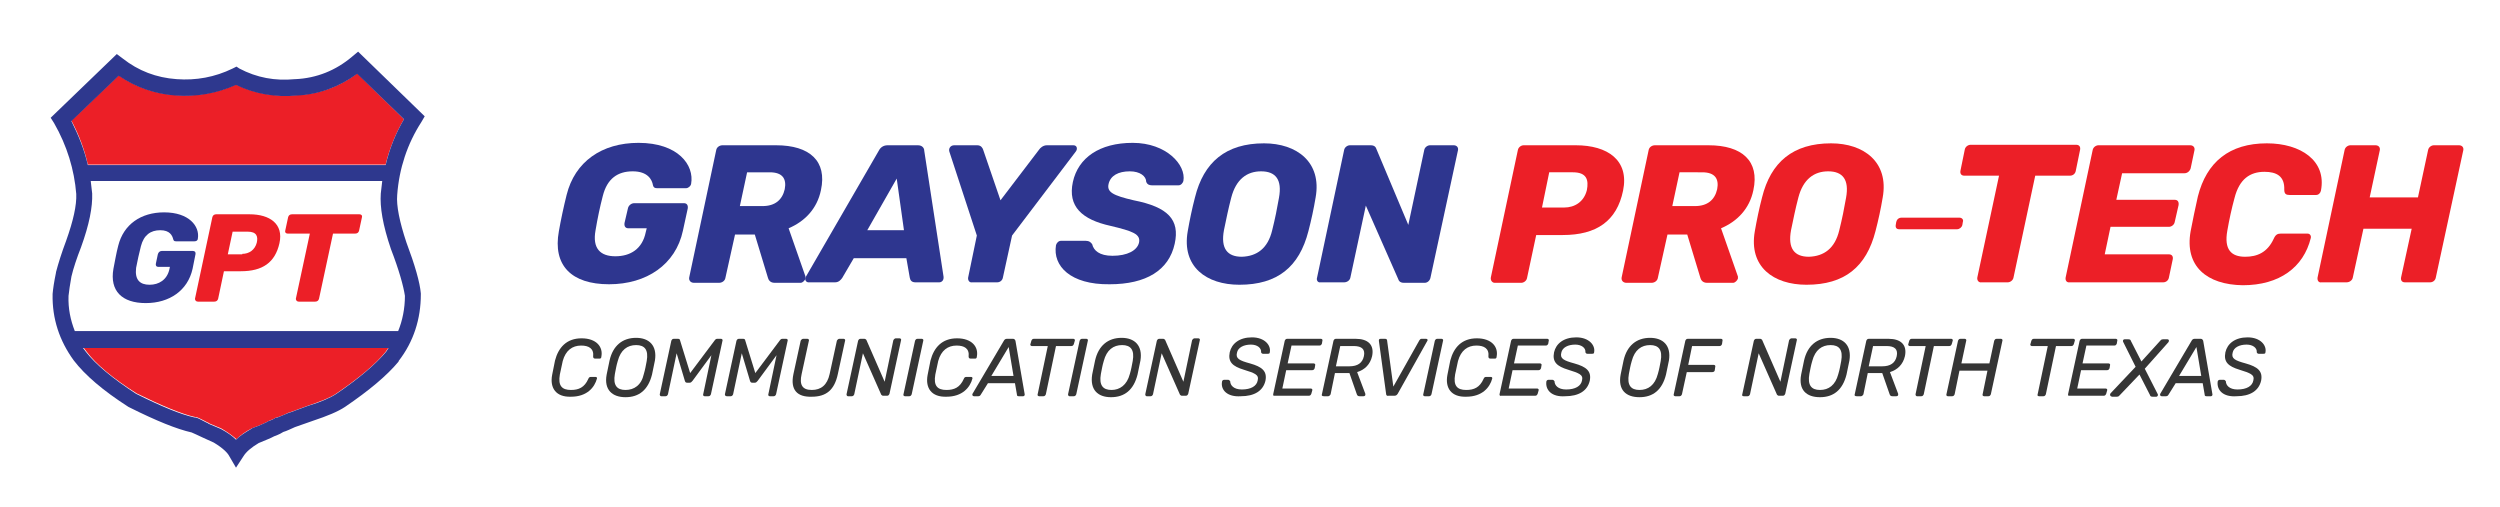 <?xml version="1.0" encoding="utf-8"?>
<!-- Generator: Adobe Illustrator 22.1.0, SVG Export Plug-In . SVG Version: 6.00 Build 0)  -->
<svg version="1.1" id="Layer_1" xmlns="http://www.w3.org/2000/svg" xmlns:xlink="http://www.w3.org/1999/xlink" x="0px" y="0px"
	 viewBox="0 0 518 105" style="enable-background:new 0 0 518 105;" xml:space="preserve">
<style type="text/css">
	.st0{fill:#EC1F27;}
	.st1{fill:#2E368F;}
	.st2{fill:#353535;}
	.st3{fill:#2E388E;}
</style>
<g>
	<g>
		<path class="st0" d="M57.4,86.5c0.6-0.2,1.4-0.5,2.4-1l0.1,0l3.8-1.4c2.7-0.9,4.7-1.7,5.9-2.5c4.7-3.2,8.2-6.1,10.3-8.7
			c0.2-0.3,0.4-0.6,0.6-0.9H17.3c0.2,0.3,0.4,0.5,0.6,0.8c2,2.7,5.5,5.6,10.4,8.7c5.3,2.6,9.4,4.3,12.1,4.9l0.2,0
			c0.4,0.1,1,0.4,1.6,0.7c0.5,0.3,0.8,0.4,1,0.5l0.1,0.1l2.6,1.1c1.2,0.7,2.3,1.5,3.1,2.2c0.8-0.8,1.9-1.6,3.1-2.2l0.2-0.1
			c1.4-0.5,2.5-1,3.1-1.3l0.1-0.1c0.9-0.4,1.3-0.5,1.4-0.6l0.1-0.1L57.4,86.5z"/>
	</g>
	<g>
		<path class="st0" d="M83.7,24.7L74,15.2c-3.7,2.8-7.9,4.3-12.5,4.5c-4.4,0.4-8.7-0.3-12.6-2.2c-4,1.8-8.2,2.5-12.5,2.2
			c-4.4-0.3-8.3-1.7-11.8-4.1l-9.8,9.4c1.6,3,2.7,6,3.4,9.1h61.7C80.7,30.8,82,27.6,83.7,24.7z"/>
	</g>
	<g>
		<path class="st1" d="M115.8,47.9c0.4-2.3,1-5.1,1.6-7.5c1.7-6.9,7.3-10.8,14.9-10.8c8.2,0,11.6,4.6,10.9,8.5
			c-0.1,0.5-0.6,0.9-1.1,0.9h-5.9c-0.6,0-0.8-0.2-0.9-0.6c-0.2-1.2-1.1-2.9-4.2-2.9c-3.1,0-5.3,1.5-6.2,5.1
			c-0.6,2.3-1.1,4.7-1.5,7.1c-0.7,3.8,1,5.4,4.1,5.4c3.1,0,5.6-1.5,6.3-5l0.2-0.8h-3.8c-0.6,0-0.9-0.4-0.8-1.1l0.7-3
			c0.1-0.6,0.7-1.1,1.3-1.1h10.3c0.6,0,0.9,0.4,0.8,1.1l-1,4.6c-1.5,7-7.5,11.1-15.3,11.1S114.5,55,115.8,47.9z"/>
		<path class="st1" d="M142.8,57.5l5.6-26.4c0.1-0.6,0.7-1,1.3-1h11.1c7,0,10.6,3.3,9.3,9.3c-0.8,3.9-3.4,6.5-6.7,7.9l3.5,10
			c0,0.2,0,0.2,0,0.4c-0.1,0.4-0.6,0.9-1,0.9h-5.4c-1,0-1.3-0.7-1.4-1.1l-2.7-8.9h-4.1l-2,9c-0.1,0.6-0.7,1-1.3,1h-5.2
			C143.1,58.6,142.7,58.1,142.8,57.5z M158,42.7c2.6,0,4.1-1.3,4.6-3.5c0.4-2.1-0.4-3.5-3.1-3.5h-4.7l-1.5,7H158z"/>
		<path class="st1" d="M167,57.3l15.1-26.1c0.3-0.6,0.9-1.1,1.8-1.1h6.3c0.9,0,1.3,0.6,1.3,1.1l4,26.1c0.1,0.8-0.4,1.2-0.9,1.2h-4.9
			c-0.8,0-1.1-0.4-1.2-1l-0.7-4h-10.9l-2.4,4.1c-0.3,0.4-0.7,0.9-1.5,0.9h-5.3C167,58.6,166.6,57.9,167,57.3z M187.3,47.7L185.8,37
			l-6.1,10.7H187.3z"/>
		<path class="st1" d="M200.6,57.5l1.8-8.7l-5.7-17.4c-0.2-0.7,0.3-1.3,1-1.3h4.8c0.8,0,1.1,0.6,1.2,0.9l3.6,10.5l8-10.5
			c0.2-0.3,0.8-0.9,1.6-0.9h5.5c0.8,0,0.9,0.8,0.5,1.3l-13.2,17.4l-1.9,8.7c-0.1,0.6-0.6,1-1.2,1h-5.2
			C200.9,58.6,200.5,58.1,200.6,57.5z"/>
		<path class="st1" d="M218.8,50.8c0.1-0.4,0.5-0.9,1-0.9h5.2c0.7,0,1,0.3,1.3,0.7c0.3,1.3,1.5,2.4,4.2,2.4c3.1,0,5.1-1.1,5.5-2.7
			c0.4-1.8-1.3-2.4-5.9-3.5c-5.9-1.3-8.9-4-7.8-9.1c1.1-5,5.5-8.1,12.4-8.1c7,0,11.1,4.6,10.5,7.9c-0.1,0.4-0.5,0.9-1,0.9h-5.5
			c-0.6,0-1-0.2-1.2-0.7c0-1.2-1.3-2.2-3.4-2.2c-2.4,0-4,0.9-4.4,2.6c-0.4,1.7,0.9,2.4,5.2,3.4c7.1,1.4,9.6,4,8.5,9
			c-1.2,5.5-5.9,8.4-13.5,8.4C221.8,59,218.1,55.1,218.8,50.8z"/>
		<path class="st1" d="M246.1,47.9c0.4-2.3,0.9-4.7,1.5-7c1.8-7.3,6.4-11.2,14.3-11.2c6.8,0,12,3.9,10.7,11.2
			c-0.4,2.4-0.9,4.7-1.5,7c-1.9,7.4-6.4,11.1-14.3,11.1C250,59,244.8,55.3,246.1,47.9z M263.6,47.7c0.6-2.4,1-4.4,1.4-6.7
			c0.7-3.8-0.7-5.5-3.7-5.5c-2.9,0-5.2,1.6-6.2,5.5c-0.6,2.3-1,4.3-1.5,6.7c-0.7,3.8,0.7,5.5,3.7,5.5
			C260.4,53.1,262.7,51.5,263.6,47.7z"/>
		<path class="st1" d="M272.9,57.5l5.6-26.4c0.1-0.6,0.7-1,1.2-1h4.3c0.9,0,1.1,0.5,1.2,0.8l6.6,15.7l3.3-15.5c0.1-0.6,0.7-1,1.2-1
			h4.9c0.6,0,1,0.4,0.9,1l-5.7,26.4c-0.1,0.6-0.6,1.1-1.2,1.1h-4.3c-0.9,0-1.1-0.5-1.2-0.8L283,42.6l-3.2,14.9c-0.1,0.6-0.7,1-1.3,1
			h-4.9C273.1,58.6,272.7,58.1,272.9,57.5z"/>
		<path class="st0" d="M308.9,57.5l5.6-26.4c0.1-0.6,0.7-1,1.2-1h10.8c6.6,0,11.1,3.1,9.8,9.4c-1.3,6.3-5.5,9.2-12.5,9.2h-5.5
			l-1.9,8.9c-0.1,0.6-0.7,1-1.2,1h-5.5C309.2,58.6,308.8,58.1,308.9,57.5z M324.1,43c2.2,0,4.1-1.2,4.7-3.6c0.4-2.1,0-3.7-2.9-3.7
			H321l-1.5,7.3H324.1z"/>
		<path class="st0" d="M336,57.5l5.6-26.4c0.1-0.6,0.7-1,1.3-1H354c7,0,10.6,3.3,9.3,9.3c-0.8,3.9-3.4,6.5-6.7,7.9l3.5,10
			c0,0.2,0,0.2,0,0.4c-0.1,0.4-0.6,0.9-1,0.9h-5.4c-1,0-1.3-0.7-1.4-1.1l-2.7-8.9h-4.1l-2,9c-0.1,0.6-0.7,1-1.3,1h-5.2
			C336.3,58.6,335.9,58.1,336,57.5z M351.2,42.7c2.6,0,4.1-1.3,4.6-3.5c0.4-2.1-0.4-3.5-3.1-3.5H348l-1.5,7H351.2z"/>
		<path class="st0" d="M363.6,47.9c0.4-2.3,0.9-4.7,1.5-7c1.8-7.3,6.4-11.2,14.3-11.2c6.8,0,12,3.9,10.7,11.2
			c-0.4,2.4-0.9,4.7-1.5,7c-1.9,7.4-6.4,11.1-14.3,11.1C367.5,59,362.3,55.3,363.6,47.9z M381.1,47.7c0.6-2.4,1-4.4,1.4-6.7
			c0.7-3.8-0.7-5.5-3.7-5.5c-2.9,0-5.2,1.6-6.2,5.5c-0.6,2.3-1,4.3-1.5,6.7c-0.7,3.8,0.7,5.5,3.7,5.5
			C377.9,53.1,380.2,51.5,381.1,47.7z"/>
		<path class="st0" d="M392.8,46.6l0.1-0.6c0.1-0.5,0.5-0.9,1.1-0.9h12c0.5,0,0.9,0.4,0.7,0.9l-0.1,0.6c-0.1,0.5-0.6,0.9-1.1,0.9
			h-12C393,47.5,392.7,47.2,392.8,46.6z"/>
		<path class="st0" d="M409.7,57.5l4.5-21.1H407c-0.6,0-0.9-0.4-0.8-1l0.9-4.4c0.1-0.6,0.7-1,1.2-1h21.9c0.6,0,0.9,0.4,0.8,1
			l-0.9,4.4c-0.1,0.6-0.6,1-1.2,1h-7.2l-4.5,21.1c-0.1,0.6-0.7,1-1.2,1h-5.4C410,58.6,409.6,58.1,409.7,57.5z"/>
		<path class="st0" d="M428,57.5l5.6-26.4c0.1-0.6,0.7-1,1.2-1h19c0.6,0,1,0.4,0.9,1l-0.8,3.8c-0.2,0.6-0.7,1-1.3,1h-12.9l-1.2,5.5
			h12.1c0.6,0,0.9,0.4,0.8,1.1l-0.8,3.5c-0.1,0.6-0.7,1-1.2,1h-12.1l-1.2,5.7h13.3c0.6,0,0.9,0.4,0.8,1l-0.8,3.8
			c-0.1,0.6-0.6,1-1.2,1h-19.3C428.2,58.6,427.9,58.1,428,57.5z"/>
		<path class="st0" d="M453.9,47.9c0.4-2.2,1-4.9,1.5-7.2c1.8-7.1,6.5-11,14.3-11c7,0,12.4,3.6,11.2,9.8c-0.1,0.5-0.5,0.9-1,0.9
			h-5.5c-0.7,0-1.1-0.2-1.1-1.1c0.1-2.8-1.6-3.7-4.1-3.7c-3,0-5.2,1.5-6.2,5.4c-0.6,2.2-1.1,4.5-1.5,6.8c-0.7,3.9,0.8,5.4,3.7,5.4
			c2.5,0,4.6-0.9,5.9-3.7c0.4-0.9,0.8-1.1,1.5-1.1h5.5c0.5,0,0.8,0.4,0.7,0.9c-1.5,6.1-6.5,9.8-14.1,9.8
			C457.3,59,452.6,55.2,453.9,47.9z"/>
		<path class="st0" d="M480.2,57.5l5.6-26.4c0.1-0.6,0.7-1,1.2-1h5.2c0.6,0,1,0.4,0.9,1l-2.1,9.8h10l2.1-9.8c0.1-0.6,0.7-1,1.2-1
			h5.2c0.6,0,1,0.4,0.9,1l-5.7,26.4c-0.1,0.6-0.6,1-1.2,1h-5.2c-0.6,0-0.9-0.4-0.8-1l2.2-10.1h-10l-2.2,10.1c-0.1,0.6-0.7,1-1.3,1
			H481C480.5,58.6,480.1,58.2,480.2,57.5z"/>
	</g>
	<g>
		<path class="st1" d="M23.5,55.7c0.3-1.5,0.6-3.3,1-4.8c1.1-4.4,4.7-6.9,9.5-6.9c5.2,0,7.4,2.9,7,5.4C41,49.8,40.7,50,40.3,50h-3.8
			c-0.4,0-0.5-0.1-0.6-0.4c-0.2-0.8-0.7-1.9-2.7-1.9c-2,0-3.4,1-4,3.3c-0.4,1.5-0.7,3-1,4.5C27.9,58,29,59,31,59
			c1.9,0,3.6-1,4.1-3.2l0.1-0.5h-2.4c-0.4,0-0.6-0.3-0.5-0.7l0.4-1.9c0.1-0.4,0.4-0.7,0.8-0.7h6.5c0.4,0,0.6,0.3,0.5,0.7l-0.6,3
			c-1,4.5-4.8,7.1-9.7,7.1S22.7,60.3,23.5,55.7z"/>
		<path class="st0" d="M40.4,61.9L44,45c0.1-0.4,0.4-0.6,0.8-0.6h6.9c4.2,0,7.1,2,6.2,6c-0.9,4-3.5,5.8-8,5.8h-3.5l-1.2,5.7
			c-0.1,0.4-0.4,0.6-0.8,0.6H41C40.6,62.5,40.4,62.2,40.4,61.9z M50.2,52.6c1.4,0,2.6-0.8,3-2.3c0.3-1.3,0-2.3-1.9-2.3h-3.1l-1,4.7
			H50.2z"/>
		<path class="st0" d="M61.3,61.9l2.9-13.5h-4.6c-0.4,0-0.6-0.3-0.5-0.6l0.6-2.8c0.1-0.4,0.4-0.6,0.8-0.6h14c0.4,0,0.6,0.3,0.5,0.6
			l-0.6,2.8c-0.1,0.4-0.4,0.6-0.8,0.6H69l-2.9,13.5c-0.1,0.4-0.4,0.6-0.8,0.6h-3.4C61.5,62.5,61.3,62.2,61.3,61.9z"/>
	</g>
	<g>
		<g>
			<path class="st2" d="M114.4,77.7c0.2-0.9,0.4-2.1,0.6-3c0.7-2.7,2.4-4.6,5.5-4.6c3.1,0,4.5,1.8,4.1,3.8c0,0.2-0.1,0.4-0.3,0.4h-1
				c-0.2,0-0.4-0.1-0.4-0.4c0.2-1.7-0.9-2.3-2.5-2.3c-1.8,0-3.2,1-3.8,3.2c-0.2,0.9-0.4,1.9-0.6,2.8c-0.4,2.3,0.4,3.2,2.3,3.2
				c1.6,0,2.8-0.5,3.6-2.3c0.1-0.3,0.3-0.4,0.5-0.4h1c0.2,0,0.3,0.1,0.3,0.3c-0.5,1.9-2.1,3.8-5.4,3.8
				C115.2,82.3,113.9,80.4,114.4,77.7z"/>
			<path class="st2" d="M125.7,77.6c0.2-1,0.4-1.9,0.6-2.9c0.7-3.1,2.7-4.7,5.5-4.7c2.7,0,4.4,1.6,3.9,4.7c-0.2,1-0.4,1.9-0.6,2.9
				c-0.8,3.2-2.7,4.7-5.5,4.7C126.9,82.3,125.1,80.8,125.7,77.6z M133.4,77.5c0.3-1,0.4-1.7,0.6-2.7c0.4-2.3-0.4-3.3-2.2-3.3
				c-1.8,0-3.2,1-3.8,3.3c-0.3,1-0.4,1.7-0.6,2.7c-0.4,2.3,0.4,3.3,2.2,3.3C131.4,80.8,132.9,79.8,133.4,77.5z"/>
			<path class="st2" d="M136.7,81.7l2.4-11.1c0.1-0.2,0.2-0.4,0.5-0.4h0.9c0.3,0,0.4,0.2,0.4,0.3l2.1,6.8l5.1-6.8
				c0.1-0.1,0.2-0.3,0.5-0.3h0.8c0.2,0,0.4,0.2,0.3,0.4l-2.4,11.1c-0.1,0.2-0.2,0.4-0.5,0.4h-0.8c-0.2,0-0.4-0.2-0.3-0.4l1.7-8.1
				l-3.9,5.3c-0.2,0.2-0.3,0.4-0.6,0.4h-0.5c-0.3,0-0.4-0.1-0.5-0.4l-1.7-5.7l-1.8,8.5c-0.1,0.2-0.2,0.4-0.5,0.4H137
				C136.8,82.1,136.7,81.9,136.7,81.7z"/>
			<path class="st2" d="M150.2,81.7l2.4-11.1c0.1-0.2,0.2-0.4,0.5-0.4h0.9c0.3,0,0.4,0.2,0.4,0.3l2.1,6.8l5.1-6.8
				c0.1-0.1,0.2-0.3,0.5-0.3h0.8c0.2,0,0.4,0.2,0.3,0.4l-2.4,11.1c-0.1,0.2-0.2,0.4-0.5,0.4h-0.8c-0.2,0-0.4-0.2-0.3-0.4l1.7-8.1
				l-3.9,5.3c-0.2,0.2-0.3,0.4-0.6,0.4h-0.5c-0.3,0-0.4-0.1-0.5-0.4l-1.7-5.7l-1.8,8.5c-0.1,0.2-0.2,0.4-0.5,0.4h-0.8
				C150.3,82.1,150.2,81.9,150.2,81.7z"/>
			<path class="st2" d="M164.4,77.5l1.5-6.9c0.1-0.2,0.3-0.4,0.5-0.4h0.9c0.2,0,0.4,0.2,0.3,0.4l-1.5,6.9c-0.5,2.2,0.1,3.3,2.1,3.3
				c1.9,0,3.2-1,3.7-3.3l1.5-6.9c0.1-0.2,0.3-0.4,0.5-0.4h0.9c0.2,0,0.4,0.2,0.3,0.4l-1.5,6.9c-0.7,3.3-2.4,4.7-5.4,4.7
				C165.2,82.3,163.7,80.8,164.4,77.5z"/>
			<path class="st2" d="M175.4,81.7l2.4-11.1c0.1-0.2,0.2-0.4,0.5-0.4h0.8c0.3,0,0.3,0.2,0.4,0.2l3.8,8.7l1.8-8.6
				c0.1-0.2,0.3-0.4,0.5-0.4h0.8c0.2,0,0.4,0.2,0.3,0.4l-2.4,11.1c-0.1,0.2-0.2,0.4-0.5,0.4H183c-0.3,0-0.3-0.2-0.4-0.2l-3.8-8.6
				l-1.8,8.5c-0.1,0.2-0.2,0.4-0.5,0.4h-0.8C175.5,82.1,175.4,81.9,175.4,81.7z"/>
			<path class="st2" d="M187.2,81.7l2.4-11.1c0.1-0.2,0.2-0.4,0.5-0.4h0.9c0.2,0,0.4,0.2,0.3,0.4l-2.4,11.1
				c-0.1,0.2-0.2,0.4-0.5,0.4h-0.9C187.3,82.1,187.1,81.9,187.2,81.7z"/>
			<path class="st2" d="M192.2,77.7c0.2-0.9,0.4-2.1,0.6-3c0.7-2.7,2.4-4.6,5.5-4.6c3.1,0,4.5,1.8,4.1,3.8c0,0.2-0.1,0.4-0.3,0.4h-1
				c-0.2,0-0.4-0.1-0.4-0.4c0.2-1.7-0.9-2.3-2.5-2.3c-1.8,0-3.2,1-3.8,3.2c-0.2,0.9-0.4,1.9-0.6,2.8c-0.4,2.3,0.4,3.2,2.3,3.2
				c1.6,0,2.8-0.5,3.6-2.3c0.1-0.3,0.3-0.4,0.5-0.4h1c0.2,0,0.3,0.1,0.3,0.3c-0.5,1.9-2.1,3.8-5.4,3.8
				C193,82.3,191.7,80.4,192.2,77.7z"/>
			<path class="st2" d="M201.5,81.6l6.5-11c0.1-0.2,0.3-0.4,0.6-0.4h1.3c0.3,0,0.4,0.2,0.5,0.4l1.9,11c0.1,0.3-0.1,0.5-0.3,0.5h-0.9
				c-0.3,0-0.4-0.1-0.4-0.4l-0.4-2.3h-5.6l-1.5,2.4c-0.1,0.2-0.3,0.3-0.5,0.3h-0.9C201.5,82.1,201.4,81.8,201.5,81.6z M210,77.9
				l-1-6l-3.6,6H210z"/>
			<path class="st2" d="M215,81.7l2.1-10h-3.3c-0.2,0-0.4-0.2-0.3-0.4l0.2-0.7c0.1-0.2,0.2-0.4,0.5-0.4h8.2c0.2,0,0.4,0.2,0.3,0.4
				l-0.2,0.7c-0.1,0.2-0.2,0.4-0.5,0.4h-3.2l-2.1,10c-0.1,0.2-0.2,0.4-0.5,0.4h-0.9C215.1,82.1,214.9,81.9,215,81.7z"/>
			<path class="st2" d="M221.3,81.7l2.4-11.1c0.1-0.2,0.2-0.4,0.5-0.4h0.9c0.2,0,0.4,0.2,0.3,0.4L223,81.7c-0.1,0.2-0.2,0.4-0.5,0.4
				h-0.9C221.4,82.1,221.3,81.9,221.3,81.7z"/>
			<path class="st2" d="M226.3,77.6c0.2-1,0.4-1.9,0.6-2.9c0.7-3.1,2.7-4.7,5.5-4.7c2.7,0,4.4,1.6,3.9,4.7c-0.2,1-0.4,1.9-0.6,2.9
				c-0.8,3.2-2.7,4.7-5.5,4.7C227.5,82.3,225.8,80.8,226.3,77.6z M234.1,77.5c0.3-1,0.4-1.7,0.6-2.7c0.4-2.3-0.4-3.3-2.2-3.3
				c-1.8,0-3.2,1-3.8,3.3c-0.3,1-0.4,1.7-0.6,2.7c-0.4,2.3,0.4,3.3,2.2,3.3C232,80.8,233.5,79.8,234.1,77.5z"/>
			<path class="st2" d="M237.3,81.7l2.4-11.1c0.1-0.2,0.2-0.4,0.5-0.4h0.8c0.3,0,0.3,0.2,0.4,0.2l3.8,8.7l1.8-8.6
				c0.1-0.2,0.3-0.4,0.5-0.4h0.8c0.2,0,0.4,0.2,0.3,0.4l-2.4,11.1c-0.1,0.2-0.2,0.4-0.5,0.4h-0.8c-0.3,0-0.3-0.2-0.4-0.2l-3.8-8.6
				l-1.8,8.5c-0.1,0.2-0.2,0.4-0.5,0.4h-0.8C237.4,82.1,237.3,81.9,237.3,81.7z"/>
			<path class="st2" d="M253.2,79.1c0-0.2,0.2-0.4,0.4-0.4h0.9c0.2,0,0.3,0.2,0.4,0.3c0,0.8,0.7,1.7,2.4,1.7c1.9,0,3.1-0.7,3.3-1.9
				c0.3-1.2-0.7-1.5-2.9-2.2c-2.3-0.7-3.3-1.6-2.9-3.6c0.4-1.8,2-3.1,4.6-3.1c2.7,0,4,1.7,3.7,3.1c0,0.2-0.1,0.3-0.4,0.3h-1
				c-0.2,0-0.3-0.1-0.4-0.3c0.1-0.9-0.8-1.6-2.1-1.6c-1.5,0-2.7,0.6-2.9,1.7c-0.3,1.2,0.5,1.6,2.7,2.2c2.5,0.7,3.6,1.6,3.2,3.6
				c-0.5,2.1-2.3,3.2-5.1,3.2C254.3,82.3,252.9,80.8,253.2,79.1z"/>
			<path class="st2" d="M263.8,81.7l2.4-11.1c0.1-0.2,0.2-0.4,0.5-0.4h7c0.2,0,0.4,0.2,0.3,0.4l-0.1,0.6c-0.1,0.2-0.2,0.4-0.5,0.4
				h-5.8l-0.8,3.7h5.4c0.2,0,0.4,0.2,0.3,0.4l-0.1,0.6c-0.1,0.2-0.2,0.4-0.5,0.4h-5.4l-0.8,3.8h5.9c0.2,0,0.4,0.2,0.3,0.4l-0.2,0.7
				c-0.1,0.2-0.2,0.4-0.5,0.4h-7.2C263.9,82.1,263.8,81.9,263.8,81.7z"/>
			<path class="st2" d="M273.9,81.7l2.4-11.1c0.1-0.2,0.2-0.4,0.5-0.4h4.1c2.5,0,3.9,1.2,3.4,3.6c-0.4,1.7-1.5,2.8-3.1,3.3l1.7,4.5
				c0,0.1,0,0.1,0,0.2c0,0.2-0.2,0.3-0.4,0.3h-0.8c-0.4,0-0.5-0.2-0.6-0.5l-1.5-4.3h-3l-0.9,4.4c-0.1,0.2-0.3,0.4-0.5,0.4h-0.9
				C273.9,82.1,273.8,81.9,273.9,81.7z M279.6,75.9c1.7,0,2.7-0.7,3-2.1c0.3-1.4-0.4-2.1-2.1-2.1h-2.8l-0.9,4.2H279.6z"/>
			<path class="st2" d="M287.2,81.6l-1.5-11c0-0.3,0.1-0.4,0.4-0.4h0.9c0.3,0,0.4,0.2,0.4,0.3l1.3,9.6l5.4-9.6
				c0.1-0.1,0.2-0.3,0.4-0.3h1c0.3,0,0.4,0.3,0.2,0.5l-6.1,10.9c-0.2,0.3-0.4,0.4-0.7,0.4h-1.2C287.4,82.1,287.2,81.9,287.2,81.6z"
				/>
			<path class="st2" d="M294.9,81.7l2.4-11.1c0.1-0.2,0.2-0.4,0.5-0.4h0.9c0.2,0,0.4,0.2,0.3,0.4l-2.4,11.1
				c-0.1,0.2-0.2,0.4-0.5,0.4h-0.9C295,82.1,294.8,81.9,294.9,81.7z"/>
			<path class="st2" d="M299.9,77.7c0.2-0.9,0.4-2.1,0.6-3c0.7-2.7,2.4-4.6,5.5-4.6c3.1,0,4.5,1.8,4.1,3.8c0,0.2-0.1,0.4-0.3,0.4h-1
				c-0.2,0-0.4-0.1-0.4-0.4c0.2-1.7-0.9-2.3-2.5-2.3c-1.8,0-3.2,1-3.8,3.2c-0.2,0.9-0.4,1.9-0.6,2.8c-0.4,2.3,0.4,3.2,2.3,3.2
				c1.6,0,2.8-0.5,3.6-2.3c0.1-0.3,0.3-0.4,0.5-0.4h1c0.2,0,0.3,0.1,0.3,0.3c-0.5,1.9-2.1,3.8-5.4,3.8
				C300.7,82.3,299.4,80.4,299.9,77.7z"/>
			<path class="st2" d="M310.7,81.7l2.4-11.1c0.1-0.2,0.2-0.4,0.5-0.4h7c0.2,0,0.4,0.2,0.3,0.4l-0.1,0.6c-0.1,0.2-0.2,0.4-0.5,0.4
				h-5.8l-0.8,3.7h5.4c0.2,0,0.4,0.2,0.3,0.4l-0.1,0.6c-0.1,0.2-0.2,0.4-0.5,0.4h-5.4l-0.8,3.8h5.9c0.2,0,0.4,0.2,0.3,0.4l-0.2,0.7
				c-0.1,0.2-0.2,0.4-0.5,0.4H311C310.8,82.1,310.7,81.9,310.7,81.7z"/>
			<path class="st2" d="M320.4,79.1c0-0.2,0.2-0.4,0.4-0.4h0.9c0.2,0,0.3,0.2,0.4,0.3c0,0.8,0.7,1.7,2.4,1.7c1.9,0,3.1-0.7,3.3-1.9
				c0.3-1.2-0.7-1.5-2.9-2.2c-2.3-0.7-3.3-1.6-2.9-3.6c0.4-1.8,2-3.1,4.6-3.1c2.7,0,4,1.7,3.7,3.1c0,0.2-0.1,0.3-0.4,0.3h-1
				c-0.2,0-0.3-0.1-0.4-0.3c0.1-0.9-0.8-1.6-2.1-1.6c-1.5,0-2.7,0.6-2.9,1.7c-0.3,1.2,0.5,1.6,2.7,2.2c2.5,0.7,3.6,1.6,3.2,3.6
				c-0.5,2.1-2.3,3.2-5.1,3.2C321.5,82.3,320.2,80.8,320.4,79.1z"/>
			<path class="st2" d="M335.8,77.6c0.2-1,0.4-1.9,0.6-2.9c0.7-3.1,2.7-4.7,5.5-4.7c2.7,0,4.4,1.6,3.9,4.7c-0.2,1-0.4,1.9-0.6,2.9
				c-0.8,3.2-2.7,4.7-5.5,4.7C336.9,82.3,335.2,80.8,335.8,77.6z M343.5,77.5c0.3-1,0.4-1.7,0.6-2.7c0.4-2.3-0.4-3.3-2.2-3.3
				c-1.8,0-3.2,1-3.8,3.3c-0.3,1-0.4,1.7-0.6,2.7c-0.4,2.3,0.4,3.3,2.2,3.3C341.5,80.8,342.9,79.8,343.5,77.5z"/>
			<path class="st2" d="M346.8,81.7l2.4-11.1c0.1-0.2,0.2-0.4,0.5-0.4h6.9c0.2,0,0.4,0.2,0.3,0.4l-0.1,0.7c-0.1,0.2-0.2,0.4-0.5,0.4
				h-5.7l-0.8,3.9h5.3c0.2,0,0.4,0.2,0.3,0.4l-0.1,0.7c0,0.2-0.2,0.4-0.5,0.4h-5.3l-1,4.6c-0.1,0.2-0.2,0.4-0.5,0.4h-0.9
				C346.9,82.1,346.7,81.9,346.8,81.7z"/>
			<path class="st2" d="M361,81.7l2.4-11.1c0.1-0.2,0.2-0.4,0.5-0.4h0.8c0.3,0,0.3,0.2,0.4,0.2l3.8,8.7l1.8-8.6
				c0.1-0.2,0.3-0.4,0.5-0.4h0.8c0.2,0,0.4,0.2,0.3,0.4l-2.4,11.1c-0.1,0.2-0.2,0.4-0.5,0.4h-0.8c-0.3,0-0.3-0.2-0.4-0.2l-3.8-8.6
				l-1.8,8.5c-0.1,0.2-0.2,0.4-0.5,0.4h-0.8C361,82.1,360.9,81.9,361,81.7z"/>
			<path class="st2" d="M373.2,77.6c0.2-1,0.4-1.9,0.6-2.9c0.7-3.1,2.7-4.7,5.5-4.7c2.7,0,4.4,1.6,3.9,4.7c-0.2,1-0.4,1.9-0.6,2.9
				c-0.8,3.2-2.7,4.7-5.5,4.7C374.3,82.3,372.6,80.8,373.2,77.6z M380.9,77.5c0.3-1,0.4-1.7,0.6-2.7c0.4-2.3-0.4-3.3-2.2-3.3
				c-1.8,0-3.2,1-3.8,3.3c-0.3,1-0.4,1.7-0.6,2.7c-0.4,2.3,0.4,3.3,2.2,3.3C378.9,80.8,380.3,79.8,380.9,77.5z"/>
			<path class="st2" d="M384.3,81.7l2.4-11.1c0.1-0.2,0.2-0.4,0.5-0.4h4.1c2.5,0,3.9,1.2,3.4,3.6c-0.4,1.7-1.5,2.8-3.1,3.3l1.7,4.5
				c0,0.1,0,0.1,0,0.2c0,0.2-0.2,0.3-0.4,0.3h-0.8c-0.4,0-0.5-0.2-0.6-0.5l-1.5-4.3h-3l-0.9,4.4c-0.1,0.2-0.3,0.4-0.5,0.4h-0.9
				C384.3,82.1,384.2,81.9,384.3,81.7z M390,75.9c1.7,0,2.7-0.7,3-2.1c0.3-1.4-0.4-2.1-2.1-2.1h-2.8l-0.9,4.2H390z"/>
			<path class="st2" d="M396.9,81.7l2.1-10h-3.3c-0.2,0-0.4-0.2-0.3-0.4l0.2-0.7c0.1-0.2,0.2-0.4,0.5-0.4h8.2c0.2,0,0.4,0.2,0.3,0.4
				l-0.2,0.7c-0.1,0.2-0.2,0.4-0.5,0.4h-3.2l-2.1,10c-0.1,0.2-0.2,0.4-0.5,0.4h-0.9C397,82.1,396.9,81.9,396.9,81.7z"/>
			<path class="st2" d="M403.3,81.7l2.4-11.1c0.1-0.2,0.2-0.4,0.5-0.4h0.9c0.2,0,0.4,0.2,0.3,0.4l-1,4.7h5.8l1-4.7
				c0.1-0.2,0.2-0.4,0.5-0.4h0.9c0.2,0,0.4,0.2,0.3,0.4l-2.4,11.1c-0.1,0.2-0.2,0.4-0.5,0.4h-0.9c-0.2,0-0.4-0.2-0.3-0.4l1-4.9H406
				l-1,4.9c-0.1,0.2-0.2,0.4-0.5,0.4h-0.9C403.4,82.1,403.2,81.9,403.3,81.7z"/>
			<path class="st2" d="M422.2,81.7l2.1-10H421c-0.2,0-0.4-0.2-0.3-0.4l0.2-0.7c0.1-0.2,0.2-0.4,0.5-0.4h8.2c0.2,0,0.4,0.2,0.3,0.4
				l-0.2,0.7c-0.1,0.2-0.2,0.4-0.5,0.4H426l-2.1,10c-0.1,0.2-0.2,0.4-0.5,0.4h-0.9C422.2,82.1,422.1,81.9,422.2,81.7z"/>
			<path class="st2" d="M428.5,81.7l2.4-11.1c0.1-0.2,0.2-0.4,0.5-0.4h7c0.2,0,0.4,0.2,0.3,0.4l-0.1,0.6c-0.1,0.2-0.2,0.4-0.5,0.4
				h-5.8l-0.8,3.7h5.4c0.2,0,0.4,0.2,0.3,0.4l-0.1,0.6c-0.1,0.2-0.2,0.4-0.5,0.4h-5.4l-0.8,3.8h5.9c0.2,0,0.4,0.2,0.3,0.4l-0.2,0.7
				c-0.1,0.2-0.2,0.4-0.5,0.4h-7.2C428.6,82.1,428.5,81.9,428.5,81.7z"/>
			<path class="st2" d="M437.3,81.5l5.2-5.5l-2.6-5.2c-0.1-0.3,0.1-0.5,0.3-0.5h0.8c0.4,0,0.5,0.2,0.5,0.3l2.2,4.3l3.9-4.3
				c0.1-0.1,0.2-0.3,0.6-0.3h0.9c0.3,0,0.4,0.3,0.2,0.6l-4.9,5.5l2.7,5.3c0.1,0.2-0.1,0.5-0.3,0.5h-0.8c-0.4,0-0.5-0.2-0.5-0.3
				l-2.2-4.3l-4.1,4.3c-0.1,0.1-0.2,0.3-0.6,0.3h-1C437.2,82.1,437.1,81.8,437.3,81.5z"/>
			<path class="st2" d="M447.6,81.6l6.5-11c0.1-0.2,0.3-0.4,0.6-0.4h1.3c0.3,0,0.4,0.2,0.5,0.4l1.9,11c0.1,0.3-0.1,0.5-0.3,0.5h-0.9
				c-0.3,0-0.4-0.1-0.4-0.4l-0.4-2.3h-5.6l-1.5,2.4c-0.1,0.2-0.3,0.3-0.5,0.3h-0.9C447.6,82.1,447.5,81.8,447.6,81.6z M456.1,77.9
				l-1-6l-3.6,6H456.1z"/>
			<path class="st2" d="M459.5,79.1c0-0.2,0.2-0.4,0.4-0.4h0.9c0.2,0,0.3,0.2,0.4,0.3c0,0.8,0.7,1.7,2.4,1.7c1.9,0,3.1-0.7,3.3-1.9
				c0.3-1.2-0.7-1.5-2.9-2.2c-2.3-0.7-3.3-1.6-2.9-3.6c0.4-1.8,2-3.1,4.6-3.1c2.7,0,4,1.7,3.7,3.1c0,0.2-0.1,0.3-0.4,0.3h-1
				c-0.2,0-0.3-0.1-0.4-0.3c0.1-0.9-0.8-1.6-2.1-1.6c-1.5,0-2.7,0.6-2.9,1.7c-0.3,1.2,0.5,1.6,2.7,2.2c2.5,0.7,3.6,1.6,3.2,3.6
				c-0.5,2.1-2.3,3.2-5.1,3.2C460.6,82.3,459.3,80.8,459.5,79.1z"/>
		</g>
	</g>
	<path class="st3" d="M82.3,40.4c0.4-5.5,2.1-10.6,5-15.1l0.7-1.2L74.2,10.7l-1.2,1c-3.4,2.9-7.4,4.5-11.8,4.7l-0.1,0
		c-4.1,0.4-7.9-0.3-11.5-2.2L49,13.8l-0.8,0.4c-3.7,1.8-7.6,2.5-11.6,2.2c-4.2-0.3-7.9-1.7-11.2-4.3l-1.2-0.9L10.5,24.4l0.7,1.1
		c2.7,4.7,4.2,9.7,4.6,14.7c0.1,2.3-0.6,5.5-2.1,9.7c-0.9,2.4-1.6,4.6-2.1,6.5l0,0.1c-0.4,1.9-0.6,3.3-0.7,4.4l0,0.1
		c-0.1,5,1.4,9.6,4.4,13.7c2.3,3,6,6.2,11.3,9.6l0.2,0.1c5.6,2.8,9.8,4.5,12.9,5.2c0.2,0.1,0.5,0.2,0.9,0.4c0.6,0.3,1.1,0.5,1.5,0.7
		l2.2,1c2,1.2,2.9,2.2,3.2,2.8l1.4,2.4l1.5-2.3c0.6-1,1.7-1.9,3.2-2.8c1.4-0.6,2.5-1,3.2-1.4c1.1-0.4,1.6-0.7,1.9-0.9
		c0.7-0.2,1.5-0.6,2.4-1l3.7-1.3c3-1,5.2-1.9,6.7-2.9c5-3.4,8.7-6.5,11.1-9.4l0-0.1c3.1-4,4.6-8.7,4.6-13.8l0-0.2
		c-0.2-2.3-1.2-5.8-3-10.6C82.8,46,82.1,42.6,82.3,40.4L82.3,40.4z M80,72.9c-2.2,2.6-5.6,5.5-10.3,8.7c-1.2,0.8-3.2,1.7-5.9,2.5
		l-3.8,1.4l-0.1,0c-1,0.4-1.8,0.8-2.4,1L57,86.6l-0.1,0.1c-0.2,0.1-0.5,0.3-1.4,0.6l-0.1,0.1c-0.6,0.3-1.7,0.8-3.1,1.3L52,88.9
		c-1.2,0.7-2.3,1.4-3.1,2.2c-0.8-0.8-1.8-1.5-3.1-2.2l-2.6-1.1l-0.1-0.1c-0.2-0.1-0.5-0.2-1-0.5c-0.6-0.3-1.1-0.6-1.6-0.7l-0.2,0
		c-2.8-0.6-6.9-2.3-12.1-4.9c-4.9-3.2-8.4-6.1-10.4-8.7c-0.2-0.3-0.4-0.5-0.6-0.8h63.3C80.4,72.3,80.2,72.6,80,72.9z M83.9,61.3
		c0,2.6-0.5,5.1-1.4,7.3h-67c-0.9-2.3-1.4-4.7-1.3-7.3c0.1-1,0.3-2.3,0.6-4c0.4-1.7,1.1-3.8,2-6.1c1.7-4.7,2.4-8.3,2.3-11.1
		c-0.1-0.9-0.2-1.7-0.3-2.6h60.4c-0.1,0.8-0.2,1.7-0.3,2.6c-0.2,2.8,0.4,6.5,2.1,11.5C82.7,56,83.6,59.3,83.9,61.3z M79.9,34.2H18.2
		c-0.7-3.1-1.9-6.1-3.4-9.1l9.8-9.4c3.5,2.4,7.5,3.8,11.8,4.1c4.3,0.3,8.5-0.4,12.5-2.2c3.9,1.9,8.2,2.6,12.6,2.2
		c4.6-0.2,8.8-1.8,12.5-4.5l9.7,9.4C82,27.6,80.7,30.8,79.9,34.2z"/>
</g>
</svg>
